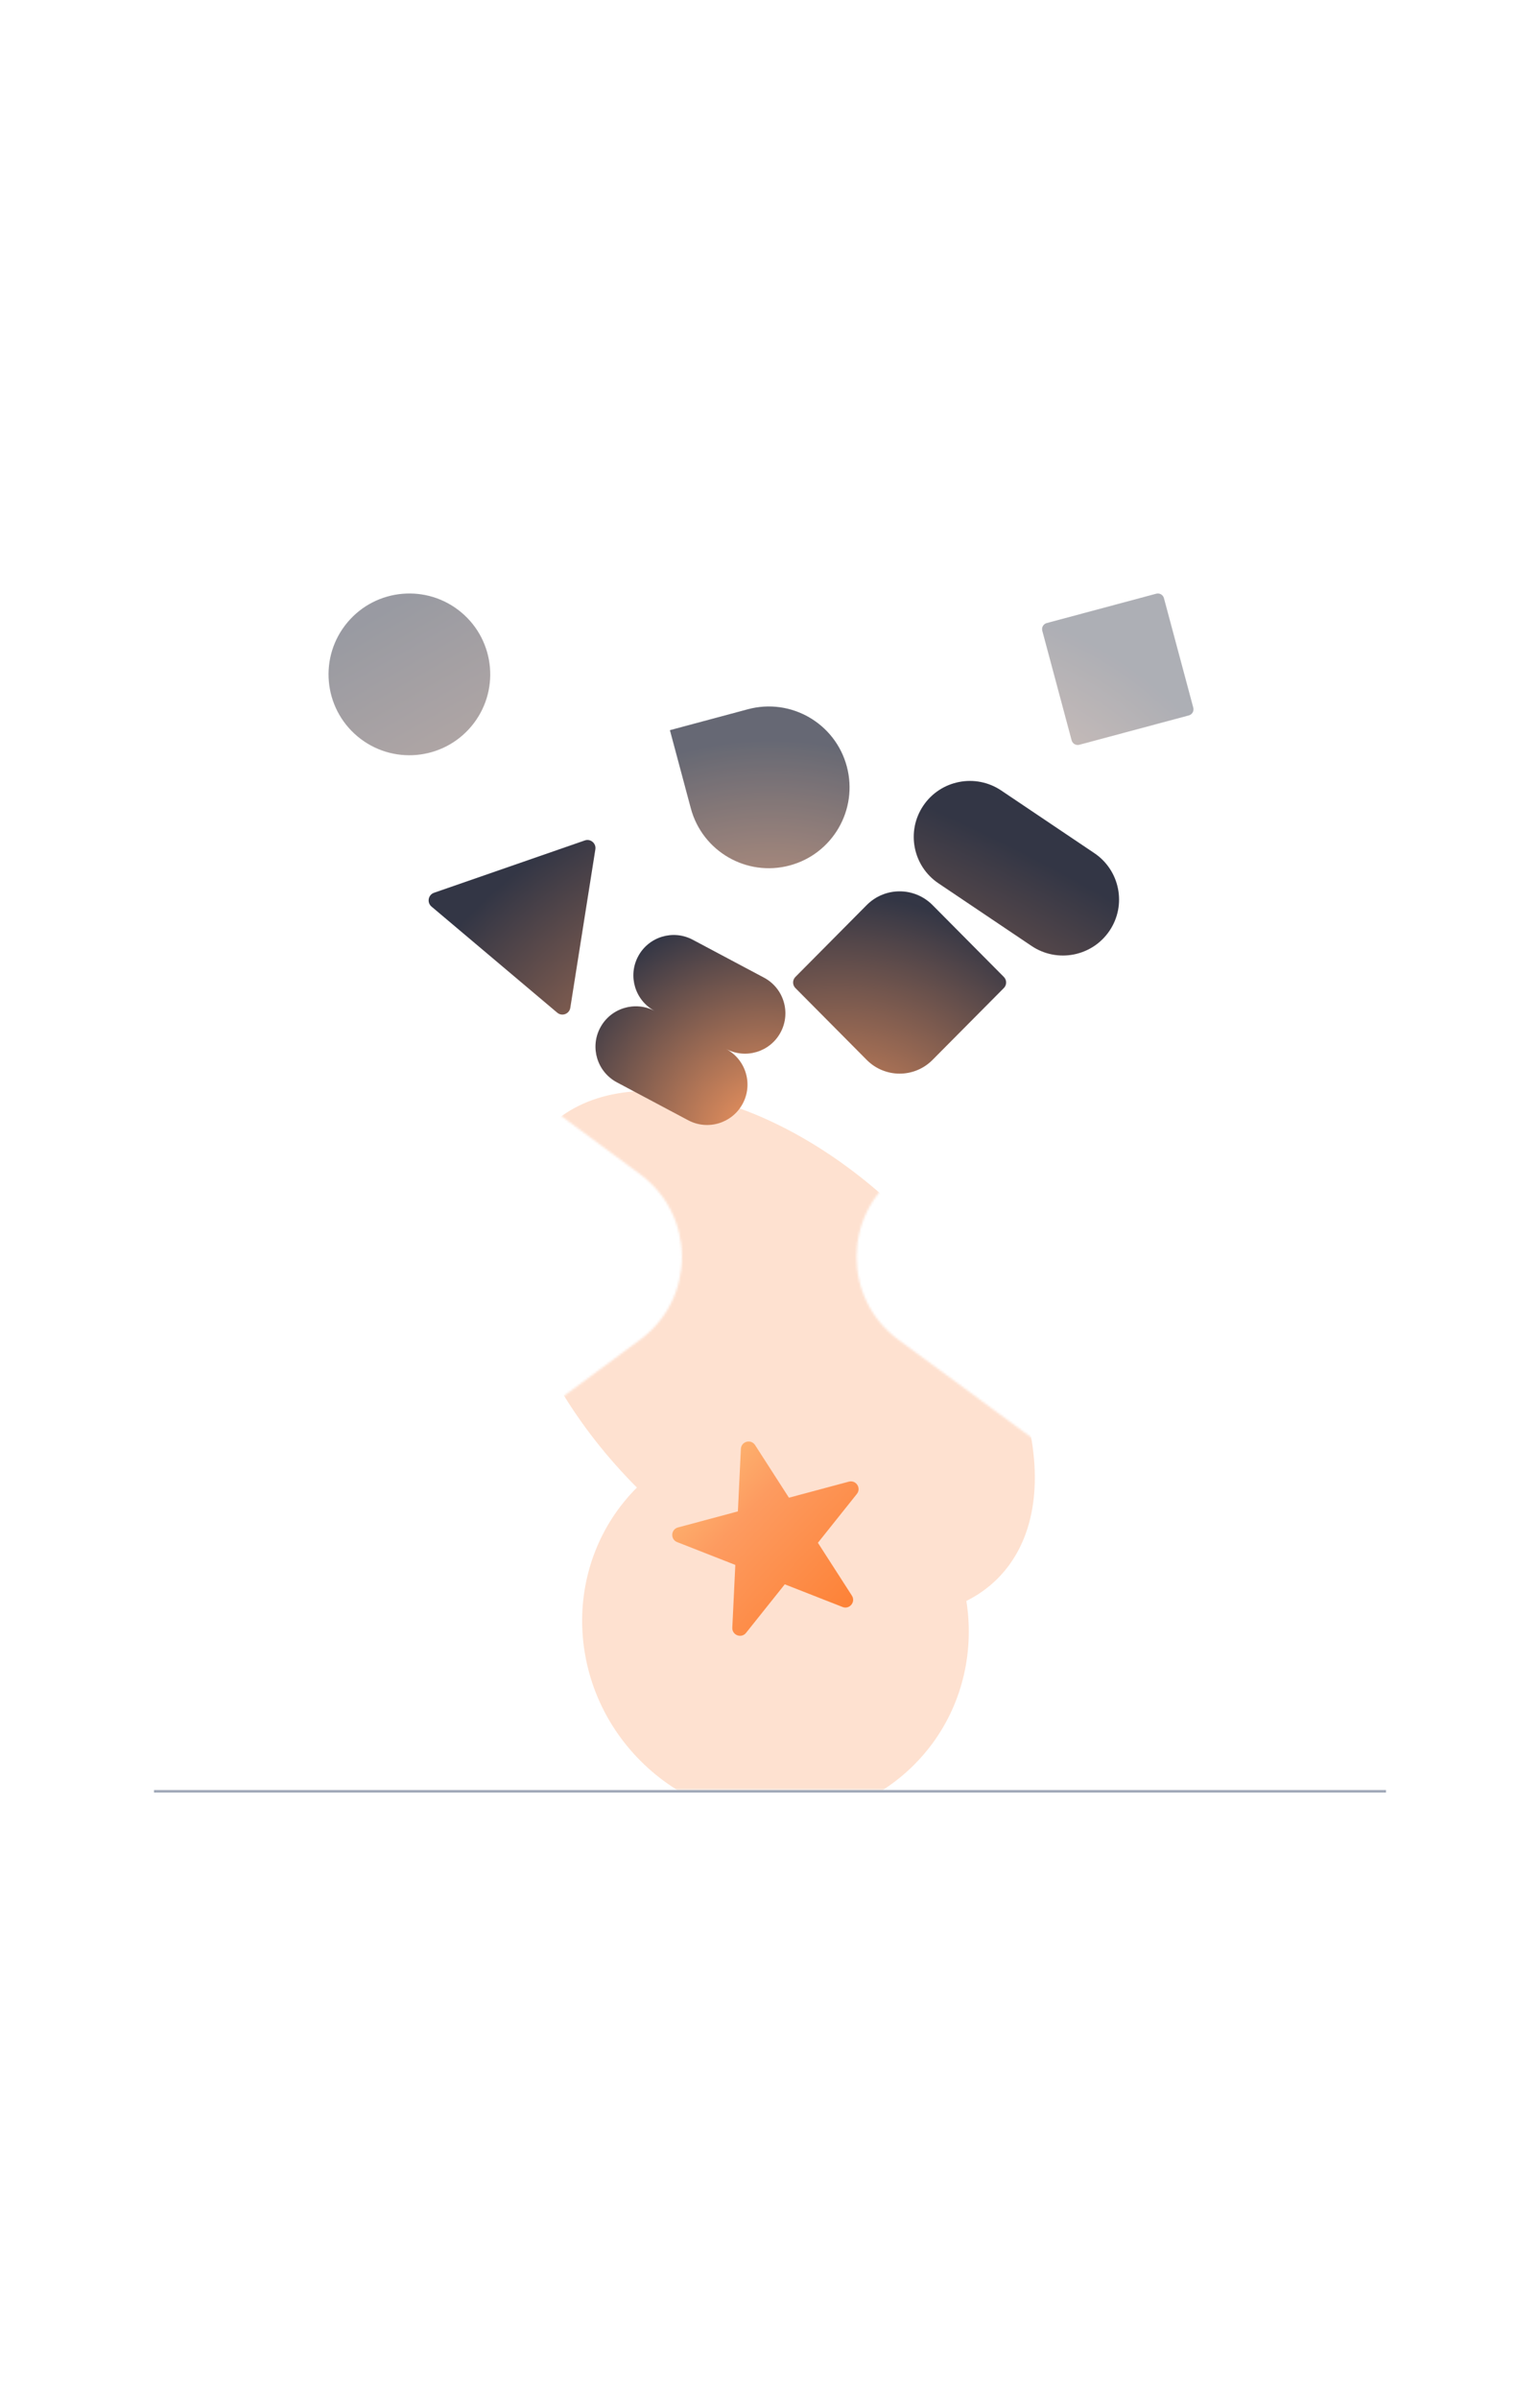 <svg width="700" height="1090" viewBox="0 0 700 1090" fill="none" xmlns="http://www.w3.org/2000/svg">
<g clip-path="url(#clip0_255_5923)">
<mask id="mask0_255_5923" style="mask-type:alpha" maskUnits="userSpaceOnUse" x="140" y="323" width="420" height="491">
<path d="M140 323.333H560V323.333C560 385.415 530.455 443.79 480.43 480.552L408.347 533.523C382.971 552.172 382.971 590.085 408.347 608.733L484.934 665.014C532.128 699.695 560 754.766 560 813.333V813.333H140V813.333C140 754.749 167.812 699.643 214.942 664.844L291.022 608.67C316.285 590.017 316.285 552.239 291.022 533.586L219.438 480.732C169.48 443.846 140 385.433 140 323.333V323.333Z" fill="black"/>
</mask>
<g mask="url(#mask0_255_5923)">
<g opacity="0.3" filter="url(#filter0_f_255_5923)">
<path d="M453.419 717.291C419.581 751.129 346.34 732.75 289.83 676.241C233.321 619.731 214.942 546.489 248.78 512.651C282.618 478.813 355.859 497.193 412.369 553.702C468.878 610.212 487.257 683.453 453.419 717.291Z" fill="#FD9B60"/>
<path d="M415.481 801.891C381.643 835.729 326.009 834.958 291.22 800.168C256.43 765.379 255.659 709.745 289.497 675.907C323.335 642.069 378.969 642.84 413.758 677.63C448.547 712.419 449.319 768.053 415.481 801.891Z" fill="#FD9B60"/>
</g>
</g>
<g filter="url(#filter1_i_255_5923)">
<path d="M272.831 388.872C275.433 387.97 278.052 390.18 277.62 392.912L266.233 464.907C265.788 467.721 262.46 468.97 260.29 467.139L203.137 418.921C200.967 417.09 201.613 413.579 204.291 412.649L272.831 388.872Z" fill="url(#paint0_radial_255_5923)"/>
</g>
<g opacity="0.5" filter="url(#filter2_i_255_5923)">
<path d="M221.235 337.039C208.189 352.587 185.01 354.614 169.462 341.568C153.914 328.522 151.886 305.343 164.933 289.795C177.979 274.247 201.158 272.22 216.706 285.266C232.254 298.312 234.281 321.491 221.235 337.039Z" fill="url(#paint1_linear_255_5923)"/>
</g>
<g opacity="0.75" filter="url(#filter3_i_255_5923)">
<path d="M304.501 338.771L339.955 329.262C359.535 324.01 379.661 335.641 384.908 355.241C390.154 374.841 378.535 394.988 358.954 400.239C339.374 405.491 319.247 393.86 314.001 374.26L304.501 338.771Z" fill="url(#paint2_radial_255_5923)"/>
</g>
<g filter="url(#filter4_i_255_5923)">
<path d="M361.534 455.929C360.157 454.542 360.157 452.292 361.534 450.905L393.954 418.244C402.218 409.919 415.617 409.919 423.881 418.244L456.301 450.905C457.679 452.292 457.679 454.542 456.301 455.929L423.881 488.59C415.617 496.915 402.218 496.915 393.954 488.59L361.534 455.929Z" fill="url(#paint3_radial_255_5923)"/>
</g>
<g opacity="0.4" filter="url(#filter5_i_255_5923)">
<path d="M466.765 293.607C466.356 292.08 467.262 290.51 468.789 290.101L518.56 276.765C520.087 276.356 521.657 277.262 522.066 278.789L535.402 328.56C535.811 330.087 534.905 331.657 533.378 332.066L483.607 345.402C482.08 345.811 480.51 344.905 480.101 343.378L466.765 293.607Z" fill="url(#paint4_radial_255_5923)"/>
</g>
<g filter="url(#filter6_i_255_5923)">
<path d="M314.861 433.985C305.914 429.227 294.804 432.624 290.046 441.571C285.289 450.519 288.686 461.629 297.633 466.386C288.686 461.629 277.576 465.025 272.818 473.973C268.061 482.92 271.458 494.03 280.405 498.787L312.806 516.015C321.754 520.773 332.864 517.376 337.621 508.429C342.378 499.482 338.982 488.372 330.034 483.614C338.982 488.372 350.092 484.975 354.849 476.028C359.606 467.08 356.21 455.97 347.262 451.213L314.861 433.985Z" fill="url(#paint5_radial_255_5923)"/>
</g>
<g filter="url(#filter7_i_255_5923)">
<path d="M412.698 373.05C420.578 361.402 436.435 358.329 448.116 366.185L490.418 394.636C502.1 402.492 505.182 418.303 497.303 429.951C489.424 441.598 473.567 444.672 461.885 436.815L419.583 408.365C407.901 400.508 404.819 384.697 412.698 373.05Z" fill="url(#paint6_radial_255_5923)"/>
</g>
<g filter="url(#filter8_dddddd_255_5923)">
<path d="M336.765 658.33C336.928 654.919 341.373 653.728 343.22 656.6L358.603 680.518L385.84 673.22C389.111 672.343 391.603 676.151 389.491 678.797L371.776 700.999L387.22 725.011C389.061 727.874 386.157 731.418 382.988 730.176L356.715 719.873L339.113 741.932C336.99 744.593 332.703 742.975 332.866 739.575L334.234 711.058L307.792 700.689C304.64 699.452 304.894 694.909 308.165 694.033L335.402 686.735L336.765 658.33Z" fill="url(#paint7_linear_255_5923)"/>
</g>
<line x1="630" y1="813.917" x2="70" y2="813.917" stroke="#A2AAB9" stroke-width="1.167"/>
</g>
<defs>
<filter id="filter0_f_255_5923" x="98.82" y="362.692" width="504.559" height="597.082" filterUnits="userSpaceOnUse" color-interpolation-filters="sRGB">
<feFlood flood-opacity="0" result="BackgroundImageFix"/>
<feBlend mode="normal" in="SourceGraphic" in2="BackgroundImageFix" result="shape"/>
<feGaussianBlur stdDeviation="66.5" result="effect1_foregroundBlur_255_5923"/>
</filter>
<filter id="filter1_i_255_5923" x="194.834" y="381.667" width="82.833" height="86.334" filterUnits="userSpaceOnUse" color-interpolation-filters="sRGB">
<feFlood flood-opacity="0" result="BackgroundImageFix"/>
<feBlend mode="normal" in="SourceGraphic" in2="BackgroundImageFix" result="shape"/>
<feColorMatrix in="SourceAlpha" type="matrix" values="0 0 0 0 0 0 0 0 0 0 0 0 0 0 0 0 0 0 127 0" result="hardAlpha"/>
<feOffset dx="-7" dy="-7"/>
<feGaussianBlur stdDeviation="7"/>
<feComposite in2="hardAlpha" operator="arithmetic" k2="-1" k3="1"/>
<feColorMatrix type="matrix" values="0 0 0 0 0.992 0 0 0 0 0.608 0 0 0 0 0.376 0 0 0 0.3 0"/>
<feBlend mode="normal" in2="shape" result="effect1_innerShadow_255_5923"/>
</filter>
<filter id="filter2_i_255_5923" x="149.334" y="269.667" width="80.5" height="80.5" filterUnits="userSpaceOnUse" color-interpolation-filters="sRGB">
<feFlood flood-opacity="0" result="BackgroundImageFix"/>
<feBlend mode="normal" in="SourceGraphic" in2="BackgroundImageFix" result="shape"/>
<feColorMatrix in="SourceAlpha" type="matrix" values="0 0 0 0 0 0 0 0 0 0 0 0 0 0 0 0 0 0 127 0" result="hardAlpha"/>
<feOffset dx="-7" dy="-7"/>
<feGaussianBlur stdDeviation="7"/>
<feComposite in2="hardAlpha" operator="arithmetic" k2="-1" k3="1"/>
<feColorMatrix type="matrix" values="0 0 0 0 0.992 0 0 0 0 0.608 0 0 0 0 0.376 0 0 0 0.3 0"/>
<feBlend mode="normal" in2="shape" result="effect1_innerShadow_255_5923"/>
</filter>
<filter id="filter3_i_255_5923" x="304.501" y="321" width="81.667" height="80.5" filterUnits="userSpaceOnUse" color-interpolation-filters="sRGB">
<feFlood flood-opacity="0" result="BackgroundImageFix"/>
<feBlend mode="normal" in="SourceGraphic" in2="BackgroundImageFix" result="shape"/>
<feColorMatrix in="SourceAlpha" type="matrix" values="0 0 0 0 0 0 0 0 0 0 0 0 0 0 0 0 0 0 127 0" result="hardAlpha"/>
<feOffset dy="-7"/>
<feGaussianBlur stdDeviation="7"/>
<feComposite in2="hardAlpha" operator="arithmetic" k2="-1" k3="1"/>
<feColorMatrix type="matrix" values="0 0 0 0 0.992 0 0 0 0 0.608 0 0 0 0 0.376 0 0 0 0.3 0"/>
<feBlend mode="normal" in2="shape" result="effect1_innerShadow_255_5923"/>
</filter>
<filter id="filter4_i_255_5923" x="360.501" y="405" width="96.833" height="89.834" filterUnits="userSpaceOnUse" color-interpolation-filters="sRGB">
<feFlood flood-opacity="0" result="BackgroundImageFix"/>
<feBlend mode="normal" in="SourceGraphic" in2="BackgroundImageFix" result="shape"/>
<feColorMatrix in="SourceAlpha" type="matrix" values="0 0 0 0 0 0 0 0 0 0 0 0 0 0 0 0 0 0 127 0" result="hardAlpha"/>
<feOffset dy="-7"/>
<feGaussianBlur stdDeviation="7"/>
<feComposite in2="hardAlpha" operator="arithmetic" k2="-1" k3="1"/>
<feColorMatrix type="matrix" values="0 0 0 0 0.992 0 0 0 0 0.608 0 0 0 0 0.376 0 0 0 0.3 0"/>
<feBlend mode="normal" in2="shape" result="effect1_innerShadow_255_5923"/>
</filter>
<filter id="filter5_i_255_5923" x="466.667" y="269.667" width="75.833" height="75.834" filterUnits="userSpaceOnUse" color-interpolation-filters="sRGB">
<feFlood flood-opacity="0" result="BackgroundImageFix"/>
<feBlend mode="normal" in="SourceGraphic" in2="BackgroundImageFix" result="shape"/>
<feColorMatrix in="SourceAlpha" type="matrix" values="0 0 0 0 0 0 0 0 0 0 0 0 0 0 0 0 0 0 127 0" result="hardAlpha"/>
<feOffset dx="7" dy="-7"/>
<feGaussianBlur stdDeviation="7"/>
<feComposite in2="hardAlpha" operator="arithmetic" k2="-1" k3="1"/>
<feColorMatrix type="matrix" values="0 0 0 0 0.992 0 0 0 0 0.608 0 0 0 0 0.376 0 0 0 0.3 0"/>
<feBlend mode="normal" in2="shape" result="effect1_innerShadow_255_5923"/>
</filter>
<filter id="filter6_i_255_5923" x="270.667" y="424.833" width="86.333" height="93.334" filterUnits="userSpaceOnUse" color-interpolation-filters="sRGB">
<feFlood flood-opacity="0" result="BackgroundImageFix"/>
<feBlend mode="normal" in="SourceGraphic" in2="BackgroundImageFix" result="shape"/>
<feColorMatrix in="SourceAlpha" type="matrix" values="0 0 0 0 0 0 0 0 0 0 0 0 0 0 0 0 0 0 127 0" result="hardAlpha"/>
<feOffset dy="-7"/>
<feGaussianBlur stdDeviation="7"/>
<feComposite in2="hardAlpha" operator="arithmetic" k2="-1" k3="1"/>
<feColorMatrix type="matrix" values="0 0 0 0 0.992 0 0 0 0 0.608 0 0 0 0 0.376 0 0 0 0.3 0"/>
<feBlend mode="normal" in2="shape" result="effect1_innerShadow_255_5923"/>
</filter>
<filter id="filter7_i_255_5923" x="408.334" y="354.833" width="100.333" height="86.334" filterUnits="userSpaceOnUse" color-interpolation-filters="sRGB">
<feFlood flood-opacity="0" result="BackgroundImageFix"/>
<feBlend mode="normal" in="SourceGraphic" in2="BackgroundImageFix" result="shape"/>
<feColorMatrix in="SourceAlpha" type="matrix" values="0 0 0 0 0 0 0 0 0 0 0 0 0 0 0 0 0 0 127 0" result="hardAlpha"/>
<feOffset dx="7" dy="-7"/>
<feGaussianBlur stdDeviation="7"/>
<feComposite in2="hardAlpha" operator="arithmetic" k2="-1" k3="1"/>
<feColorMatrix type="matrix" values="0 0 0 0 0.992 0 0 0 0 0.608 0 0 0 0 0.376 0 0 0 0.3 0"/>
<feBlend mode="normal" in2="shape" result="effect1_innerShadow_255_5923"/>
</filter>
<filter id="filter8_dddddd_255_5923" x="279.262" y="628.682" width="137.314" height="140.882" filterUnits="userSpaceOnUse" color-interpolation-filters="sRGB">
<feFlood flood-opacity="0" result="BackgroundImageFix"/>
<feColorMatrix in="SourceAlpha" type="matrix" values="0 0 0 0 0 0 0 0 0 0 0 0 0 0 0 0 0 0 127 0" result="hardAlpha"/>
<feOffset/>
<feGaussianBlur stdDeviation="0.313"/>
<feColorMatrix type="matrix" values="0 0 0 0 0.996 0 0 0 0 0.706 0 0 0 0 0.533 0 0 0 0.3 0"/>
<feBlend mode="normal" in2="BackgroundImageFix" result="effect1_dropShadow_255_5923"/>
<feColorMatrix in="SourceAlpha" type="matrix" values="0 0 0 0 0 0 0 0 0 0 0 0 0 0 0 0 0 0 127 0" result="hardAlpha"/>
<feOffset/>
<feGaussianBlur stdDeviation="0.626"/>
<feColorMatrix type="matrix" values="0 0 0 0 0.996 0 0 0 0 0.706 0 0 0 0 0.533 0 0 0 0.3 0"/>
<feBlend mode="normal" in2="effect1_dropShadow_255_5923" result="effect2_dropShadow_255_5923"/>
<feColorMatrix in="SourceAlpha" type="matrix" values="0 0 0 0 0 0 0 0 0 0 0 0 0 0 0 0 0 0 127 0" result="hardAlpha"/>
<feOffset/>
<feGaussianBlur stdDeviation="2.192"/>
<feColorMatrix type="matrix" values="0 0 0 0 0.996 0 0 0 0 0.706 0 0 0 0 0.533 0 0 0 0.3 0"/>
<feBlend mode="normal" in2="effect2_dropShadow_255_5923" result="effect3_dropShadow_255_5923"/>
<feColorMatrix in="SourceAlpha" type="matrix" values="0 0 0 0 0 0 0 0 0 0 0 0 0 0 0 0 0 0 127 0" result="hardAlpha"/>
<feOffset/>
<feGaussianBlur stdDeviation="4.384"/>
<feColorMatrix type="matrix" values="0 0 0 0 0.996 0 0 0 0 0.706 0 0 0 0 0.533 0 0 0 0.3 0"/>
<feBlend mode="normal" in2="effect3_dropShadow_255_5923" result="effect4_dropShadow_255_5923"/>
<feColorMatrix in="SourceAlpha" type="matrix" values="0 0 0 0 0 0 0 0 0 0 0 0 0 0 0 0 0 0 127 0" result="hardAlpha"/>
<feOffset/>
<feGaussianBlur stdDeviation="7.515"/>
<feColorMatrix type="matrix" values="0 0 0 0 0.996 0 0 0 0 0.706 0 0 0 0 0.533 0 0 0 0.3 0"/>
<feBlend mode="normal" in2="effect4_dropShadow_255_5923" result="effect5_dropShadow_255_5923"/>
<feColorMatrix in="SourceAlpha" type="matrix" values="0 0 0 0 0 0 0 0 0 0 0 0 0 0 0 0 0 0 127 0" result="hardAlpha"/>
<feOffset/>
<feGaussianBlur stdDeviation="13.151"/>
<feColorMatrix type="matrix" values="0 0 0 0 0.996 0 0 0 0 0.706 0 0 0 0 0.533 0 0 0 0.3 0"/>
<feBlend mode="normal" in2="effect5_dropShadow_255_5923" result="effect6_dropShadow_255_5923"/>
<feBlend mode="normal" in="SourceGraphic" in2="effect6_dropShadow_255_5923" result="shape"/>
</filter>
<radialGradient id="paint0_radial_255_5923" cx="0" cy="0" r="1" gradientUnits="userSpaceOnUse" gradientTransform="translate(352.465 540.625) rotate(-129.716) scale(220.788 260.091)">
<stop stop-color="#FD9B60"/>
<stop offset="0.8" stop-color="#333645"/>
</radialGradient>
<linearGradient id="paint1_linear_255_5923" x1="335.89" y1="567.12" x2="175.651" y2="287.753" gradientUnits="userSpaceOnUse">
<stop stop-color="#FD9B60"/>
<stop offset="1" stop-color="#333645"/>
</linearGradient>
<radialGradient id="paint2_radial_255_5923" cx="0" cy="0" r="1" gradientUnits="userSpaceOnUse" gradientTransform="translate(350.471 490.013) rotate(-93.605) scale(183.48 183.298)">
<stop stop-color="#FD9B60"/>
<stop offset="0.8" stop-color="#333645"/>
</radialGradient>
<radialGradient id="paint3_radial_255_5923" cx="0" cy="0" r="1" gradientUnits="userSpaceOnUse" gradientTransform="translate(380.848 546.782) rotate(-62.61) scale(166.946 166.241)">
<stop stop-color="#FD9B60"/>
<stop offset="0.8" stop-color="#333645"/>
</radialGradient>
<radialGradient id="paint4_radial_255_5923" cx="0" cy="0" r="1" gradientUnits="userSpaceOnUse" gradientTransform="translate(411.312 445.899) rotate(-54.932) scale(206.963)">
<stop stop-color="#FD9B60"/>
<stop offset="0.8" stop-color="#333645"/>
</radialGradient>
<radialGradient id="paint5_radial_255_5923" cx="0" cy="0" r="1" gradientUnits="userSpaceOnUse" gradientTransform="translate(349.158 525.224) rotate(-114.963) scale(131.473)">
<stop stop-color="#FD9B60"/>
<stop offset="0.8" stop-color="#333645"/>
</radialGradient>
<radialGradient id="paint6_radial_255_5923" cx="0" cy="0" r="1" gradientUnits="userSpaceOnUse" gradientTransform="translate(362.676 601.66) rotate(-62.63) scale(285.406 571.772)">
<stop stop-color="#FD9B60"/>
<stop offset="0.8" stop-color="#333645"/>
</radialGradient>
<linearGradient id="paint7_linear_255_5923" x1="386.188" y1="730.044" x2="294.472" y2="643.631" gradientUnits="userSpaceOnUse">
<stop stop-color="#FD8237"/>
<stop offset="0.5" stop-color="#FD9B60"/>
<stop offset="1" stop-color="#FDD284"/>
</linearGradient>
<clipPath id="clip0_255_5923">
<rect width="700" height="1090" fill="white"/>
</clipPath>
</defs>
</svg>
